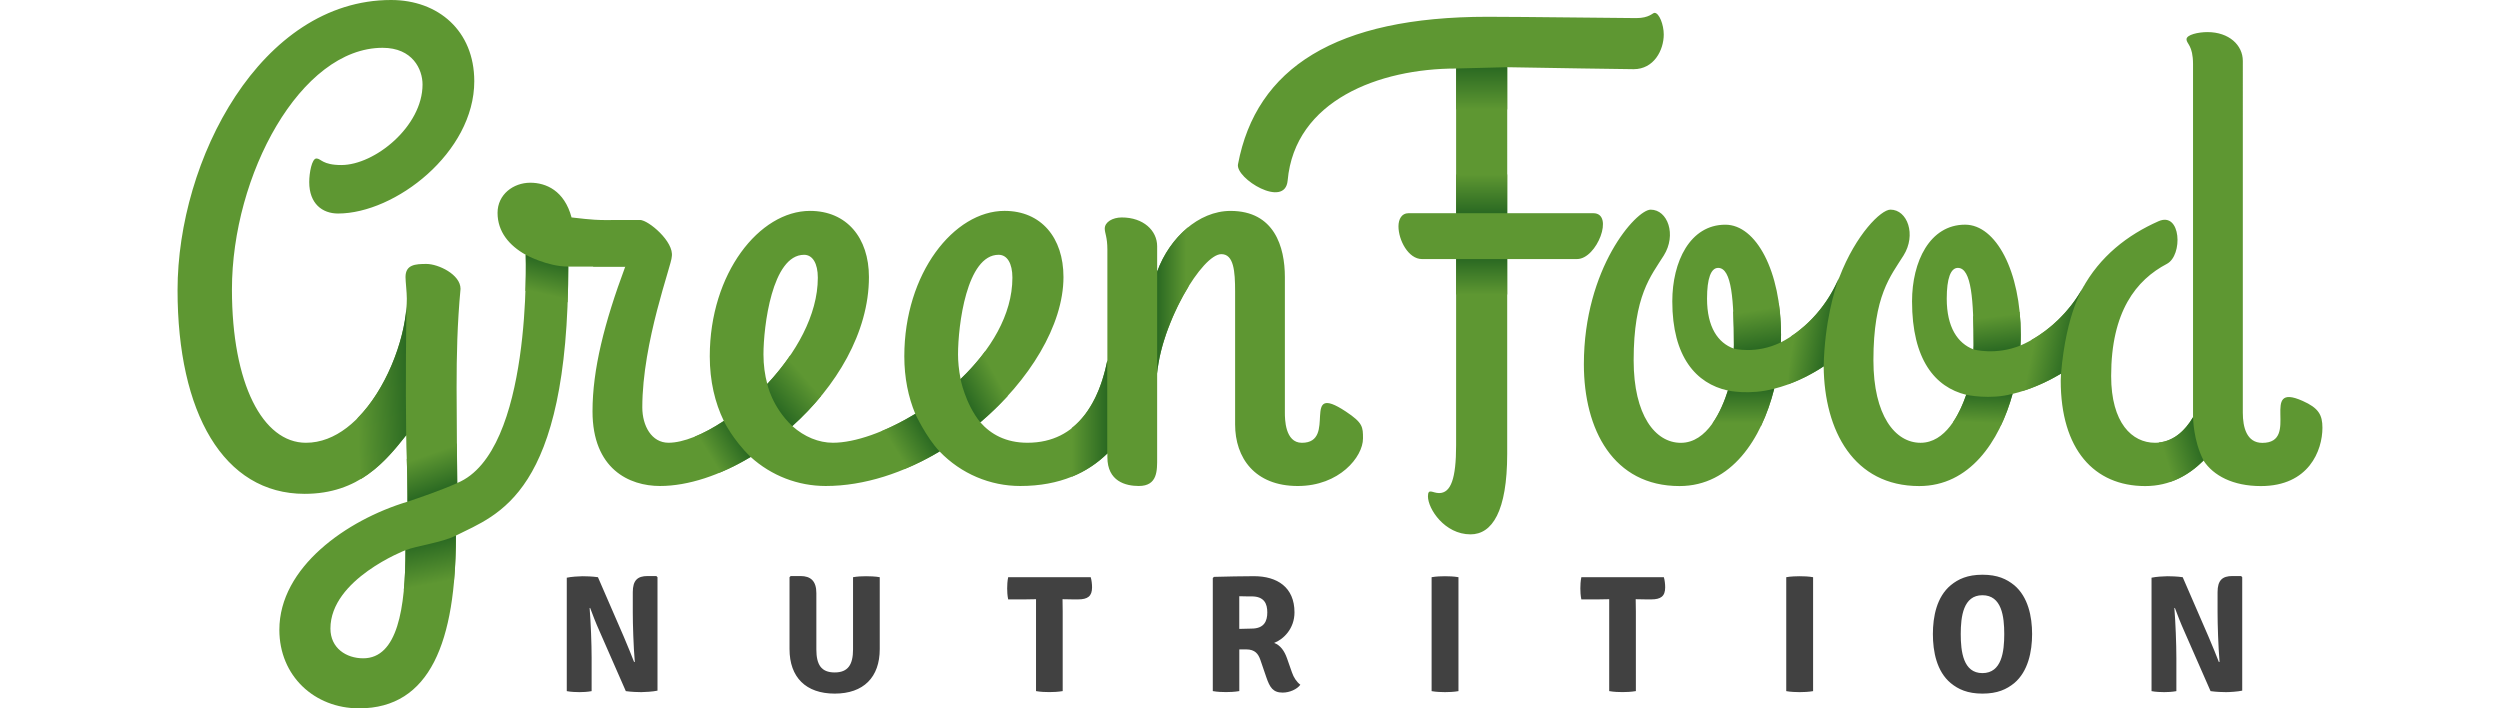 <?xml version="1.0" encoding="utf-8"?>
<!-- Generator: Adobe Illustrator 15.1.0, SVG Export Plug-In . SVG Version: 6.00 Build 0)  -->
<!DOCTYPE svg PUBLIC "-//W3C//DTD SVG 1.1//EN" "http://www.w3.org/Graphics/SVG/1.1/DTD/svg11.dtd">
<svg version="1.1" id="Vrstva_1" xmlns="http://www.w3.org/2000/svg" xmlns:xlink="http://www.w3.org/1999/xlink" x="0px" y="0px"
	 width="185.018px" height="52.422px" viewBox="-13.139 0 185.018 52.422" enable-background="new -13.139 0 185.018 52.422"
	 xml:space="preserve">
<g>
	<g>
		<path fill="#5E9732" d="M86.464,30.457c-3.426-2.267-0.582,2.313-3.253,2.313c-1.26,0-1.26-1.793-1.26-2.229V20.505
			c0-2.229-0.774-4.896-4.022-4.896c-2.375,0-4.529,2.012-5.43,4.494v-1.877c0-1.164-1.018-2.133-2.617-2.133
			c-0.679,0-1.261,0.339-1.261,0.824c0,0.339,0.194,0.63,0.194,1.551v8.189c0,0.001-0.002,0.002-0.002,0.004
			c-0.582,2.957-2.132,6.106-5.913,6.106c-1.589,0-2.709-0.623-3.489-1.514c3.632-3.083,6.155-7.185,6.155-10.75
			c0-2.909-1.648-4.896-4.363-4.896c-3.732,0-7.416,4.604-7.416,10.761c0,1.604,0.298,3.023,0.81,4.256
			c-2.192,1.34-4.454,2.143-6.095,2.143c-1.049,0-2.116-0.438-3.004-1.234c3.24-2.906,5.671-6.914,5.671-11.029
			c0-2.909-1.648-4.896-4.363-4.896c-3.732,0-7.417,4.604-7.417,10.761c0,1.837,0.385,3.438,1.039,4.783
			c-1.52,1.011-2.999,1.615-4.094,1.615c-1.257,0-1.938-1.262-1.938-2.619c0-4.847,2.181-10.566,2.181-11.148
			c0.194-1.115-1.745-2.714-2.327-2.714h-2.521c-0.485,0-0.97,0-2.569-0.194c-0.533-1.987-1.891-2.569-3.054-2.569
			c-1.26,0-2.423,0.873-2.423,2.23c0,1.406,0.872,2.424,2.084,3.102c0,0,0.513,14.597-5.067,16.889c0,0-0.048-4.77-0.048-7.049
			c0-2.424,0.048-4.701,0.291-7.319c0-1.066-1.648-1.842-2.521-1.842c-0.824,0-1.551,0.048-1.551,0.969
			c0,0.339,0.097,1.115,0.097,1.6c0,3.975-3.088,10.665-7.465,10.665c-3.198,0-5.478-4.363-5.478-11.343
			c0-8.483,5.09-17.887,11.149-17.887c2.229,0,2.957,1.6,2.957,2.714c0,3.102-3.539,5.962-6.011,5.962
			c-1.406,0-1.503-0.485-1.842-0.485c-0.339,0-0.533,1.067-0.533,1.746c0,1.6,0.969,2.327,2.132,2.327
			c4.218,0,10.083-4.508,10.083-9.792C21.96,2.278,19.294,0,15.804,0C6.158,0,0.001,11.828,0.001,21.474
			c0,9.065,3.393,15.074,9.404,15.074c4.017,0,5.988-2.402,7.518-4.338c0,1.163,0.093,2.354,0.093,4.438v0.482
			c-4.509,1.357-9.481,4.855-9.481,9.482c0,3.408,2.589,5.811,5.901,5.811c5.259,0,7.167-4.932,7.167-12.787
			c3.083-1.561,8.315-2.998,8.315-19.907h4.217c-1.551,4.169-2.424,7.611-2.424,10.713c0,4.266,2.715,5.525,4.993,5.525
			c2.099,0,4.468-0.803,6.71-2.15c1.541,1.396,3.512,2.15,5.555,2.15c2.87,0,5.801-0.988,8.428-2.556
			c1.596,1.659,3.752,2.556,5.97,2.556c2.959,0,5.021-1.012,6.448-2.406v0.273c0,1.793,1.357,2.133,2.326,2.133
			c1.406,0,1.357-1.164,1.357-2.085v-6.237c0.34-3.831,3.346-8.836,4.751-8.836c0.92,0,1.019,1.26,1.019,2.763v9.84
			c0,2.472,1.455,4.556,4.64,4.556c3.067,0,4.825-2.152,4.825-3.521C87.731,31.602,87.731,31.297,86.464,30.457z M13.74,48.719
			c-1.254,0-2.425-0.75-2.425-2.203c0-3.66,5.555-5.799,5.555-5.799C16.869,45.032,16.279,48.719,13.74,48.719z M43.363,26.226
			c0-2.038,0.63-7.369,3.005-7.369c0.63,0,1.018,0.63,1.018,1.697c0,2.772-1.637,5.615-3.742,7.86
			C43.465,27.749,43.363,27.018,43.363,26.226z M57.952,28.051c-0.136-0.679-0.19-1.318-0.19-1.826c0-2.121,0.63-7.369,3.006-7.369
			c0.63,0,1.018,0.63,1.018,1.697C61.785,23.308,60.157,25.939,57.952,28.051z M104.781,15.779c-1.554,0-6.374,0-6.374,0V4.974
			c3.005,0.049,8.482,0.146,9.355,0.146c1.502,0,2.229-1.406,2.229-2.569c0-0.728-0.34-1.6-0.681-1.6
			c-0.145,0-0.387,0.388-1.355,0.388c-1.02,0-8.338-0.097-11.004-0.097c-11.234,0-17.124,3.788-18.469,10.914
			c-0.2,1.056,3.486,3.312,3.675,1.204c0.53-5.94,6.791-8.288,12.467-8.288v10.708h-3.538c-0.484,0-0.728,0.436-0.728,0.969
			c0,1.018,0.728,2.424,1.745,2.424h2.521v13.781c0,2.471-0.388,3.537-1.261,3.537c-0.484,0-0.823-0.387-0.823,0.244
			c0,0.92,1.231,2.811,3.15,2.811c1.6,0,2.715-1.695,2.715-5.962V19.172h5.167C105.05,19.172,106.345,15.779,104.781,15.779z
			 M115.173,25.798c-1.17-0.418-1.979-1.589-1.979-3.694c0-1.502,0.291-2.278,0.823-2.278c1.019,0,1.164,2.424,1.164,5.72
			C115.181,25.63,115.173,25.715,115.173,25.798z M132.912,25.858c-1.174-0.454-1.978-1.639-1.978-3.754
			c0-1.502,0.291-2.278,0.824-2.278c1.019,0,1.164,2.424,1.164,5.72C132.923,25.65,132.914,25.754,132.912,25.858z M146.606,16.373
			c-2.285,1.011-4.344,2.595-5.65,5.02c-0.025,0.042-0.052,0.082-0.078,0.126c-1.111,1.891-2.809,3.329-4.486,4.048
			c0.015-0.27,0.021-0.536,0.021-0.796c0-4.703-1.842-8.144-4.12-8.144c-2.618,0-3.927,2.738-3.927,5.672
			c0,4.327,1.709,6.356,4.009,6.918c-0.509,1.476-1.549,3.552-3.379,3.552c-1.89,0-3.489-2.035-3.489-6.106
			c0-4.799,1.271-6.224,2.229-7.756c0.96-1.532,0.291-3.393-0.97-3.393c-0.688,0-2.547,1.808-3.777,5.001
			c-0.043,0.088-0.085,0.174-0.128,0.268c-0.955,2.122-2.566,3.72-4.203,4.554c0.007-0.191,0.013-0.379,0.013-0.564
			c0-4.703-1.843-8.144-4.121-8.144c-2.617,0-3.927,2.738-3.927,5.672c0,4.115,1.767,6.087,4.115,6.602
			c-0.464,1.472-1.521,3.869-3.484,3.869c-1.891,0-3.491-2.037-3.491-6.107c0-4.799,1.271-6.224,2.23-7.756
			c0.96-1.532,0.291-3.393-0.971-3.393c-1.065,0-4.943,4.314-4.943,11.44c0,4.847,2.182,9.016,7.077,9.016
			c3.845,0,6.086-3.496,7.012-7.205c1.251-0.316,2.513-0.891,3.658-1.654c0.048,4.779,2.229,8.859,7.073,8.859
			c3.712,0,5.93-3.261,6.91-6.822c1.213-0.289,2.442-0.816,3.582-1.498c-0.006,0.174-0.021,0.34-0.021,0.517
			c0,5.09,2.472,7.804,6.253,7.804c1.842,0,3.247-0.822,4.314-1.889c0.727,1.113,2.173,1.889,4.246,1.889
			c3.547,0,4.555-2.633,4.555-4.316c0-0.959-0.291-1.465-1.465-1.986c-3.266-1.458-0.133,3.105-2.983,3.105
			c-1.163,0-1.444-1.164-1.444-2.229V4.508c0-1.164-1.019-2.133-2.617-2.133c-0.68,0-1.551,0.193-1.551,0.533
			c0,0.339,0.483,0.436,0.483,1.842v26.127c-0.63,1.066-1.552,1.891-2.812,1.891c-1.696,0-3.248-1.453-3.248-4.943
			c0-4.779,1.859-7.109,4.123-8.297C148.425,18.899,148.283,15.632,146.606,16.373z"/>
		<g>
			
				<linearGradient id="SVGID_1_" gradientUnits="userSpaceOnUse" x1="116.669" y1="29.425" x2="117.156" y2="26.351" gradientTransform="matrix(1 0 0 -1 -0.045 52.183)">
				<stop  offset="0.073" style="stop-color:#5E9732"/>
				<stop  offset="1" style="stop-color:#2A6922"/>
			</linearGradient>
			<path fill="url(#SVGID_1_)" d="M115.132,23.066c0.036,0.741,0.049,1.576,0.049,2.48c0,0.083-0.008,0.168-0.008,0.252
				c0,0,1.647,0.44,3.485-0.463c0.007-0.191,0.013-0.379,0.013-0.564c0-0.813-0.06-1.586-0.162-2.313L115.132,23.066z"/>
			
				<linearGradient id="SVGID_2_" gradientUnits="userSpaceOnUse" x1="60.898" y1="24.259" x2="58.303" y2="22.821" gradientTransform="matrix(1 0 0 -1 -0.045 52.183)">
				<stop  offset="0.073" style="stop-color:#5E9732"/>
				<stop  offset="1" style="stop-color:#2A6922"/>
			</linearGradient>
			<path fill="url(#SVGID_2_)" d="M57.952,28.051c-0.002-0.011-0.003-0.021-0.005-0.031l-0.004,0.008c0,0,0.338,1.83,1.469,3.229
				c0.723-0.613,1.399-1.27,2.022-1.949l-1.656-3.321C59.242,26.714,58.624,27.408,57.952,28.051z"/>
			
				<linearGradient id="SVGID_3_" gradientUnits="userSpaceOnUse" x1="46.714" y1="24.351" x2="44.191" y2="22.157" gradientTransform="matrix(1 0 0 -1 -0.045 52.183)">
				<stop  offset="0.073" style="stop-color:#5E9732"/>
				<stop  offset="1" style="stop-color:#2A6922"/>
			</linearGradient>
			<path fill="url(#SVGID_3_)" d="M43.644,28.414c0,0,0.326,1.667,1.852,3.12c0.759-0.682,1.472-1.426,2.121-2.215l-2.277-3.015
				C44.834,27.047,44.26,27.756,43.644,28.414z"/>
			
				<linearGradient id="SVGID_4_" gradientUnits="userSpaceOnUse" x1="96.561" y1="39.273" x2="96.561" y2="36.405" gradientTransform="matrix(1 0 0 -1 -0.045 52.183)">
				<stop  offset="0" style="stop-color:#5E9732"/>
				<stop  offset="1" style="stop-color:#2A6922"/>
			</linearGradient>
			<rect x="94.626" y="12.91" fill="url(#SVGID_4_)" width="3.781" height="2.869"/>
			
				<linearGradient id="SVGID_5_" gradientUnits="userSpaceOnUse" x1="137.352" y1="27.455" x2="140.255" y2="26.837" gradientTransform="matrix(1 0 0 -1 -0.045 52.183)">
				<stop  offset="0.073" style="stop-color:#5E9732"/>
				<stop  offset="1" style="stop-color:#2A6922"/>
			</linearGradient>
			<path fill="url(#SVGID_5_)" d="M140.956,21.393c-0.025,0.042-0.052,0.082-0.078,0.126c-0.929,1.58-2.266,2.837-3.66,3.629
				l-0.674,3.789c0.971-0.305,1.938-0.744,2.848-1.287c0.386-4.604,1.707-6.484,1.707-6.484l-0.017,0.009
				C141.041,21.247,140.996,21.317,140.956,21.393z"/>
			
				<linearGradient id="SVGID_6_" gradientUnits="userSpaceOnUse" x1="96.561" y1="44.084" x2="96.561" y2="47.209" gradientTransform="matrix(1 0 0 -1 -0.045 52.183)">
				<stop  offset="0" style="stop-color:#5E9732"/>
				<stop  offset="1" style="stop-color:#2A6922"/>
			</linearGradient>
			<polygon fill="url(#SVGID_6_)" points="94.626,8.098 98.407,8.098 98.407,4.974 94.626,5.07 			"/>
			
				<linearGradient id="SVGID_7_" gradientUnits="userSpaceOnUse" x1="134.511" y1="28.968" x2="134.848" y2="26.218" gradientTransform="matrix(1 0 0 -1 -0.045 52.183)">
				<stop  offset="0.073" style="stop-color:#5E9732"/>
				<stop  offset="1" style="stop-color:#2A6922"/>
			</linearGradient>
			<path fill="url(#SVGID_7_)" d="M132.89,23.408c0.023,0.654,0.033,1.372,0.033,2.14c0,0.104-0.01,0.208-0.012,0.312
				c0,0,1.634,0.457,3.479-0.292c0.015-0.27,0.021-0.536,0.021-0.796c0-0.583-0.027-1.146-0.082-1.687L132.89,23.408z"/>
			
				<linearGradient id="SVGID_8_" gradientUnits="userSpaceOnUse" x1="27.055" y1="30.24" x2="27.669" y2="32.897" gradientTransform="matrix(1 0 0 -1 -0.045 52.183)">
				<stop  offset="0.073" style="stop-color:#5E9732"/>
				<stop  offset="1" style="stop-color:#2A6922"/>
			</linearGradient>
			<path fill="url(#SVGID_8_)" d="M25.747,21.518l3.121,0.854c0.03-0.838,0.049-1.712,0.049-2.642c-1.554,0-3.151-0.873-3.151-0.873
				S25.802,19.922,25.747,21.518z"/>
			
				<linearGradient id="SVGID_9_" gradientUnits="userSpaceOnUse" x1="115.925" y1="20.666" x2="115.925" y2="23.419" gradientTransform="matrix(1 0 0 -1 -0.045 52.183)">
				<stop  offset="0.073" style="stop-color:#5E9732"/>
				<stop  offset="1" style="stop-color:#2A6922"/>
			</linearGradient>
			<path fill="url(#SVGID_9_)" d="M114.738,28.901c-0.228,0.721-0.599,1.66-1.146,2.436l3.599,0.18
				c0.413-0.867,0.739-1.803,0.977-2.752C116.349,29.262,114.738,28.901,114.738,28.901z"/>
			
				<linearGradient id="SVGID_10_" gradientUnits="userSpaceOnUse" x1="119.581" y1="27.915" x2="122.287" y2="27.437" gradientTransform="matrix(1 0 0 -1 -0.045 52.183)">
				<stop  offset="0.073" style="stop-color:#5E9732"/>
				<stop  offset="1" style="stop-color:#2A6922"/>
			</linearGradient>
			<path fill="url(#SVGID_10_)" d="M119.429,24.877l-0.224,3.561c0.901-0.328,1.793-0.776,2.621-1.33
				c0.067-3.28,0.815-5.667,1.104-6.471c-0.023,0.048-0.047,0.094-0.069,0.146C122.058,22.568,120.787,23.977,119.429,24.877z"/>
			
				<linearGradient id="SVGID_11_" gradientUnits="userSpaceOnUse" x1="96.561" y1="30.385" x2="96.561" y2="33.01" gradientTransform="matrix(1 0 0 -1 -0.045 52.183)">
				<stop  offset="0" style="stop-color:#5E9732"/>
				<stop  offset="1" style="stop-color:#2A6922"/>
			</linearGradient>
			<rect x="94.626" y="19.172" fill="url(#SVGID_11_)" width="3.781" height="2.625"/>
			
				<linearGradient id="SVGID_12_" gradientUnits="userSpaceOnUse" x1="133.61" y1="20.722" x2="133.694" y2="23.113" gradientTransform="matrix(1 0 0 -1 -0.045 52.183)">
				<stop  offset="0.073" style="stop-color:#5E9732"/>
				<stop  offset="1" style="stop-color:#2A6922"/>
			</linearGradient>
			<path fill="url(#SVGID_12_)" d="M132.375,29.217c-0.217,0.631-0.532,1.37-0.965,2.012l3.524,0.279
				c0.357-0.749,0.65-1.547,0.875-2.363C134.14,29.608,132.375,29.217,132.375,29.217z"/>
			
				<linearGradient id="SVGID_13_" gradientUnits="userSpaceOnUse" x1="146.913" y1="18.468" x2="149.804" y2="19.352" gradientTransform="matrix(1 0 0 -1 -0.045 52.183)">
				<stop  offset="0.073" style="stop-color:#5E9732"/>
				<stop  offset="1" style="stop-color:#2A6922"/>
			</linearGradient>
			<path fill="url(#SVGID_13_)" d="M149.163,30.878c-0.582,0.986-1.417,1.756-2.535,1.868l0.838,2.92
				c0.978-0.332,1.795-0.91,2.475-1.588C149.17,32.6,149.163,30.878,149.163,30.878z"/>
			
				<linearGradient id="SVGID_14_" gradientUnits="userSpaceOnUse" x1="53.034" y1="18.738" x2="55.5" y2="20.279" gradientTransform="matrix(1 0 0 -1 -0.045 52.183)">
				<stop  offset="0.073" style="stop-color:#5E9732"/>
				<stop  offset="1" style="stop-color:#2A6922"/>
			</linearGradient>
			<path fill="url(#SVGID_14_)" d="M52.083,31.914l1.702,2.806c0.893-0.369,1.769-0.804,2.612-1.307
				c-1.006-1.066-1.8-2.786-1.8-2.786C53.755,31.141,52.905,31.574,52.083,31.914z"/>
			<path fill="#5E9732" d="M34.276,16.294L34.26,16.29c-0.003,0-0.008-0.002-0.012-0.002h-2.162l-1.336,3.441h2.384
				c0.708-1.975,1.095-2.779,1.212-3.083S34.276,16.294,34.276,16.294z"/>
			
				<linearGradient id="SVGID_15_" gradientUnits="userSpaceOnUse" x1="19.028" y1="8.936" x2="18.41" y2="12.113" gradientTransform="matrix(1 0 0 -1 -0.045 52.183)">
				<stop  offset="0.02" style="stop-color:#5E9732"/>
				<stop  offset="1" style="stop-color:#2A6922"/>
			</linearGradient>
			<path fill="url(#SVGID_15_)" d="M16.746,43.682l3.72-0.768c0.088-1.029,0.135-2.117,0.135-3.279
				c-1.016,0.518-2.895,0.756-3.732,1.082C16.869,41.756,16.834,42.758,16.746,43.682z"/>
			
				<linearGradient id="SVGID_16_" gradientUnits="userSpaceOnUse" x1="13.304" y1="23.034" x2="17.207" y2="23.171" gradientTransform="matrix(1 0 0 -1 -0.045 52.183)">
				<stop  offset="0" style="stop-color:#5E9732"/>
				<stop  offset="1" style="stop-color:#2A6922"/>
			</linearGradient>
			<path fill="url(#SVGID_16_)" d="M16.942,22.707c-0.186,2.63-1.537,6.134-3.62,8.235l0.241,4.508
				c1.462-0.875,2.483-2.133,3.358-3.239C16.869,28.192,16.92,24.148,16.942,22.707z"/>
			
				<linearGradient id="SVGID_17_" gradientUnits="userSpaceOnUse" x1="39.245" y1="18.399" x2="41.54" y2="19.833" gradientTransform="matrix(1 0 0 -1 -0.045 52.183)">
				<stop  offset="0.073" style="stop-color:#5E9732"/>
				<stop  offset="1" style="stop-color:#2A6922"/>
			</linearGradient>
			<path fill="url(#SVGID_17_)" d="M38.282,32.315l1.816,2.674c0.776-0.322,1.553-0.711,2.315-1.17
				c-1.342-1.303-1.987-2.664-1.987-2.664C39.688,31.645,38.961,32.038,38.282,32.315z"/>
			
				<linearGradient id="SVGID_18_" gradientUnits="userSpaceOnUse" x1="18.378" y1="18.692" x2="19.36" y2="15.839" gradientTransform="matrix(1 0 0 -1 -0.045 52.183)">
				<stop  offset="0.073" style="stop-color:#5E9732"/>
				<stop  offset="1" style="stop-color:#2A6922"/>
			</linearGradient>
			<path fill="url(#SVGID_18_)" d="M16.964,33.961c0.024,0.73,0.051,1.58,0.051,2.686v0.484c0.789-0.264,2.531-0.855,3.684-1.385
				c0,0-0.013-1.336-0.026-2.93L16.964,33.961z"/>
			
				<linearGradient id="SVGID_19_" gradientUnits="userSpaceOnUse" x1="66.231" y1="21.185" x2="68.849" y2="21.185" gradientTransform="matrix(1 0 0 -1 -0.045 52.183)">
				<stop  offset="0" style="stop-color:#5E9732"/>
				<stop  offset="1" style="stop-color:#2A6922"/>
			</linearGradient>
			<path fill="url(#SVGID_19_)" d="M68.802,26.718c-0.375,1.866-1.148,3.786-2.616,4.95v3.611c0.985-0.4,1.801-0.951,2.483-1.588
				l0.135-0.129v-6.847L68.802,26.718z"/>
			
				<linearGradient id="SVGID_20_" gradientUnits="userSpaceOnUse" x1="74.854" y1="29.957" x2="72.543" y2="29.957" gradientTransform="matrix(1 0 0 -1 -0.045 52.183)">
				<stop  offset="0.073" style="stop-color:#5E9732"/>
				<stop  offset="1" style="stop-color:#2A6922"/>
			</linearGradient>
			<path fill="url(#SVGID_20_)" d="M74.81,16.807c-1.016,0.821-1.838,1.992-2.312,3.297v7.542c0.188-2.134,1.206-4.629,2.312-6.423
				V16.807z"/>
		</g>
	</g>
	<path fill="#414141" d="M34.79,42.631c-0.753,0-1.098,0.32-1.098,1.197v1.506c0,0.852,0.049,2.492,0.148,3.643L33.791,49
		c-0.173-0.457-0.457-1.146-0.765-1.877l-1.913-4.406c-0.432-0.061-0.889-0.072-1.135-0.072c-0.247,0-0.864,0.037-1.172,0.109v8.395
		c0.308,0.061,0.703,0.074,0.938,0.074c0.247,0,0.581-0.014,0.901-0.074v-2.457c0-1.023-0.062-2.643-0.148-3.689l0.037-0.014
		c0.173,0.471,0.419,1.111,0.703,1.742l1.938,4.418c0.432,0.061,0.901,0.074,1.148,0.074s0.876-0.037,1.197-0.111v-8.395
		l-0.086-0.086H34.79z M49.992,42.717v5.346c0,1.123-0.371,1.703-1.358,1.703c-1,0-1.357-0.58-1.357-1.703v-4.172
		c0-0.889-0.419-1.26-1.172-1.26h-0.728l-0.086,0.086v5.32c0,2.086,1.209,3.295,3.344,3.295c2.135,0,3.333-1.209,3.333-3.295v-5.32
		c-0.321-0.061-0.765-0.072-1.012-0.072C50.695,42.645,50.313,42.657,49.992,42.717z M61.473,42.717
		c-0.062,0.297-0.074,0.605-0.074,0.828s0.012,0.52,0.074,0.814h1.271c0.185,0,0.605-0.014,0.79-0.014v6.801
		c0.333,0.063,0.716,0.074,0.987,0.074s0.642-0.014,0.987-0.074V45.26c0-0.334-0.012-0.568-0.012-0.914h0.012
		c0.185,0,0.592,0.014,0.778,0.014h0.358c0.716,0,1.037-0.234,1.037-0.891c0-0.246-0.037-0.555-0.099-0.752H61.473L61.473,42.717z
		 M82.476,49.766l-0.369-1.051c-0.186-0.529-0.481-0.963-0.95-1.135c0.703-0.271,1.505-1.061,1.505-2.26
		c0-1.863-1.283-2.678-2.998-2.678c-0.938,0-1.9,0.025-2.962,0.051l-0.086,0.086v8.367c0.319,0.063,0.739,0.074,0.976,0.074
		c0.271,0,0.653-0.014,0.986-0.074v-3.086h0.506c0.667,0,0.901,0.346,1.049,0.766l0.444,1.297c0.259,0.752,0.493,1.135,1.209,1.135
		c0.519,0,1.062-0.246,1.31-0.58C82.822,50.469,82.599,50.135,82.476,49.766z M79.49,46.52c-0.161,0-0.531,0.012-0.914,0.023v-2.418
		c0.347,0.012,0.667,0.012,0.914,0.012c0.938,0,1.16,0.545,1.16,1.186C80.65,45.952,80.429,46.52,79.49,46.52z M92.81,42.717v8.432
		c0.32,0.061,0.754,0.074,0.988,0.074c0.271,0,0.666-0.014,1-0.074v-8.432c-0.334-0.061-0.729-0.072-1-0.072
		C93.563,42.645,93.132,42.657,92.81,42.717z M103.892,42.717c-0.063,0.297-0.074,0.605-0.074,0.828s0.012,0.52,0.074,0.814h1.271
		c0.187,0,0.604-0.014,0.79-0.014v6.801c0.334,0.063,0.716,0.074,0.986,0.074c0.271,0,0.643-0.014,0.988-0.074V45.26
		c0-0.334-0.013-0.568-0.013-0.914h0.013c0.185,0,0.592,0.014,0.776,0.014h0.358c0.716,0,1.035-0.234,1.035-0.891
		c0-0.246-0.035-0.555-0.099-0.752H103.892L103.892,42.717z M119.056,42.717v8.432c0.32,0.061,0.754,0.074,0.987,0.074
		c0.271,0,0.666-0.014,1-0.074v-8.432c-0.334-0.061-0.729-0.072-1-0.072C119.81,42.645,119.377,42.657,119.056,42.717z
		 M135.931,43.311c-0.567-0.457-1.233-0.777-2.356-0.777c-1.099,0-1.79,0.32-2.345,0.777c-1.038,0.863-1.321,2.32-1.321,3.615
		c0,1.297,0.283,2.766,1.321,3.629c0.555,0.457,1.246,0.777,2.345,0.777c1.123,0,1.789-0.32,2.356-0.777
		c1.023-0.863,1.32-2.332,1.32-3.629C137.252,45.631,136.955,44.174,135.931,43.311z M133.574,49.815
		c-1.42,0-1.604-1.592-1.604-2.889c0-1.295,0.186-2.875,1.604-2.875c1.433,0,1.616,1.58,1.616,2.875
		C135.19,48.223,135.007,49.815,133.574,49.815z M152.72,42.631h-0.644c-0.753,0-1.099,0.32-1.099,1.197v1.506
		c0,0.852,0.05,2.492,0.147,3.643L151.076,49c-0.173-0.457-0.457-1.146-0.767-1.877l-1.912-4.406
		c-0.432-0.061-0.889-0.072-1.135-0.072c-0.248,0-0.865,0.037-1.172,0.109v8.395c0.307,0.061,0.701,0.074,0.937,0.074
		c0.247,0,0.581-0.014,0.901-0.074v-2.457c0-1.023-0.063-2.643-0.148-3.689l0.037-0.014c0.173,0.471,0.42,1.111,0.703,1.742
		l1.938,4.418c0.432,0.061,0.9,0.074,1.146,0.074c0.248,0,0.877-0.037,1.197-0.111v-8.395L152.72,42.631z"/>
</g>
</svg>
